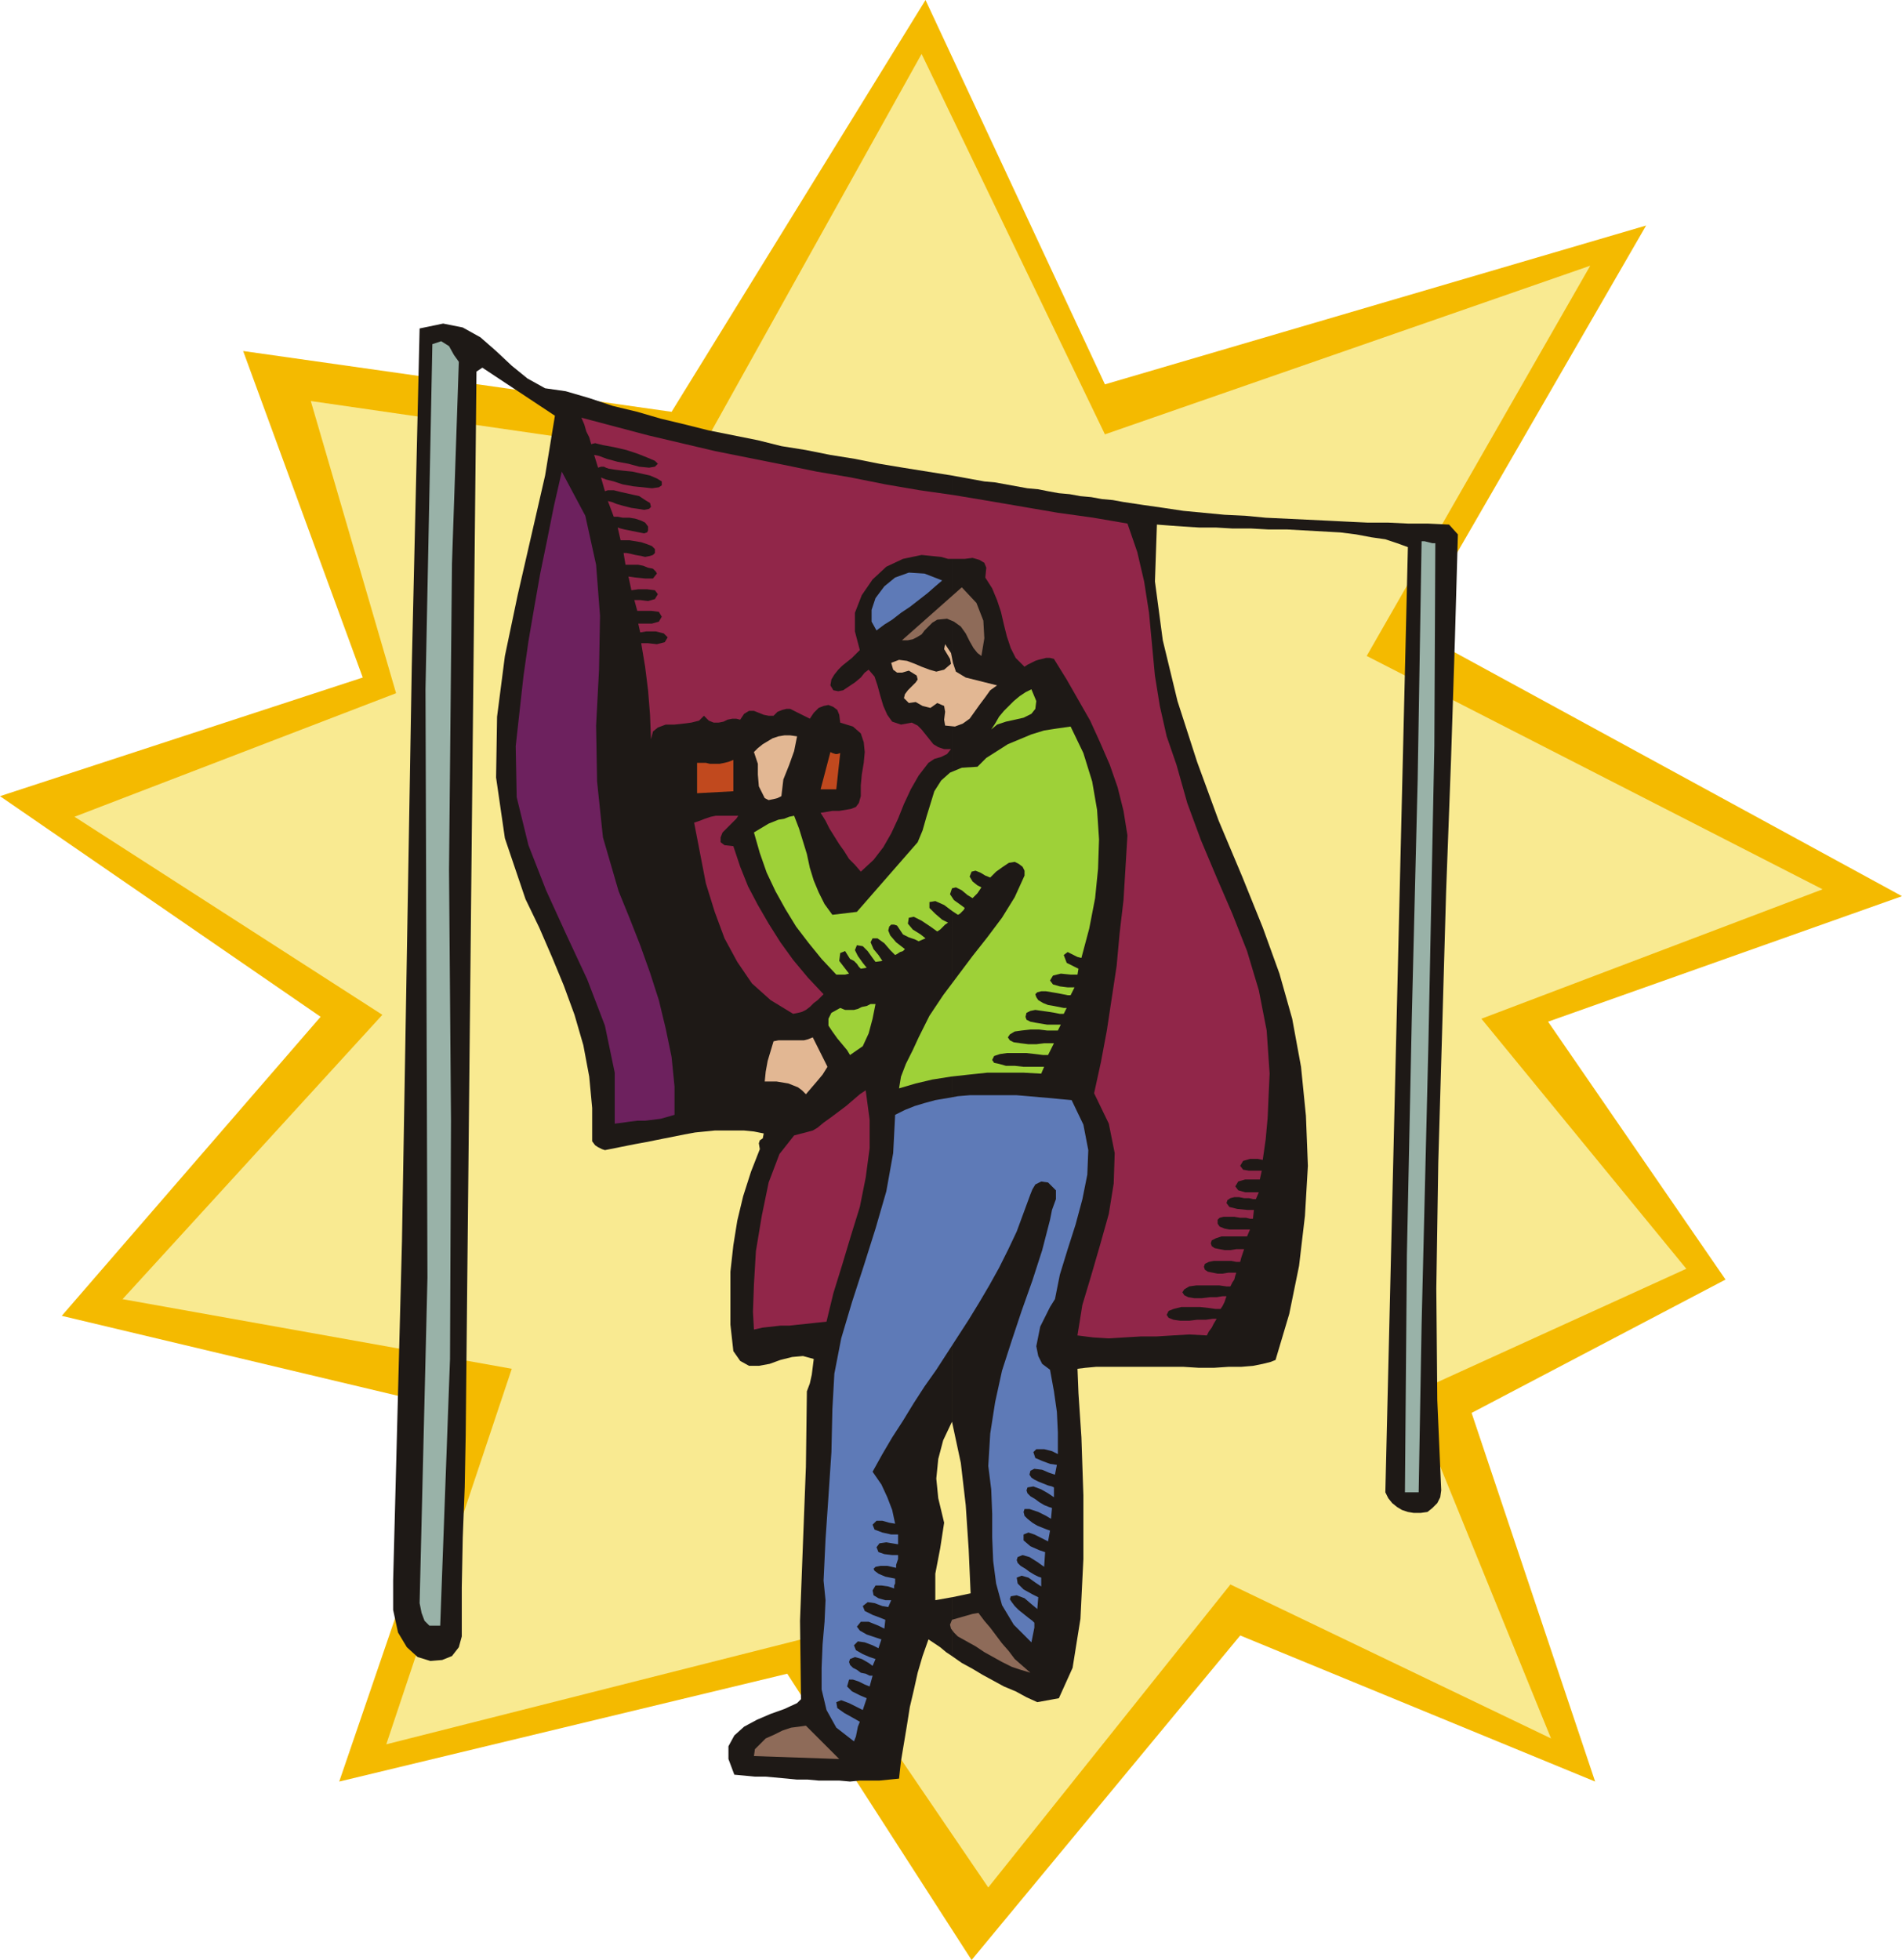 <svg xmlns="http://www.w3.org/2000/svg" fill-rule="evenodd" height="1.999in" preserveAspectRatio="none" stroke-linecap="round" viewBox="0 0 1940 1999" width="1.94in"><style>.pen1{stroke:none}.brush5{fill:#99b2a8}.brush6{fill:#912649}.brush8{fill:#5e7ab7}.brush9{fill:#8e6b59}.brush10{fill:#e2b793}.brush11{fill:#9ed138}</style><path class="pen1" style="fill:#f4ba00" d="M370 691 248 358l437 62L944 0l183 392 552-162-238 412 499 272-361 128 181 263-259 136 126 376-362-149-274 331-188-292-457 110 129-377-412-98 264-305L0 812l370-121z"/><path class="pen1" style="fill:#f9ea91" d="m404 707-87-298 394 57L940 55l187 388 495-172-228 398 465 238-348 132 209 255-281 128 143 351-327-157-247 309-175-257-439 111 128-383-397-71 265-290L76 833l328-126z"/><path class="pen1" d="m971 485 11 2 11 2 11 2 11 1 11 2 11 2 11 2 11 1 10 2 11 2 11 1 11 2 11 1 11 2 11 1 11 2 20 3 21 3 20 3 21 2 21 2 21 1 21 2 21 1 21 1 21 1 20 1 21 1h21l21 1h20l21 1 9 10-3 106-4 124-5 134-4 140-4 137-2 128 1 114 4 92-1 7-3 6-5 5-5 4-7 1h-7l-6-1-6-2-5-3-5-4-4-5-3-6 23-964-11-4-12-4-14-2-16-3-16-2-18-1-18-1-18-1h-19l-18-1h-19l-17-1h-17l-16-1-14-1-13-1-2 58 8 60 15 62 20 62 22 60 24 57 21 52 17 47 13 46 9 49 5 50 2 51-3 51-6 51-10 49-14 47-5 2-8 2-10 2-12 1h-13l-15 1h-15l-16-1h-89l-11 1-8 1 1 25 3 45 2 59v65l-3 61-8 50-14 31-22 4-11-5-11-6-12-5-11-6-11-6-10-6-11-6-10-7v-60l19-4-2-45-3-45-5-43-9-42V485zm-394-86 24 7 24 8 25 6 24 7 25 6 24 6 25 5 25 5 24 6 25 4 25 5 25 4 25 5 24 4 25 4 25 4v965l-9 19-5 19-2 20 2 20 6 25-4 26-5 26v27l17-3v60l-6-4-6-5-6-4-6-4-6 17-5 17-4 18-4 17-3 19-3 18-3 18-2 18-10 1-10 1h-20l-10 1-11-1h-21l-11-1h-11l-10-1-11-1-11-1h-11l-10-1-11-1-6-16v-13l6-11 10-9 13-7 14-6 14-5 13-6 4-4-1-80 3-79 3-78 1-77 3-8 2-9 1-8 1-8-11-3-11 1-12 3-11 4-11 2h-10l-9-5-7-10-3-27v-54l3-27 4-25 6-25 8-25 9-23-1-6 1-3 3-2 1-5-10-2-10-1h-30l-10 1-10 1-11 2-10 2-10 2-10 2-10 2-11 2-10 2-10 2-10 2-3-1-4-2-3-2-3-4v-34l-3-32-6-32-9-31-11-30-12-29-13-30-14-29-21-62-9-62 1-62 8-62 13-62 14-61 14-61 10-61-74-49-6 4-11 1085-1 53-2 51-1 51v50l-3 11-7 9-10 4-12 1-13-4-11-10-9-15-5-23v-30l9-346 5-293 5-293 8-345 24-5 20 4 18 10 16 14 16 15 16 13 18 10 21 3z" style="fill:#1e1916"/><path class="pen1 brush5" d="m468 369-7 206-3 312 2 256-1 243-10 272h-11l-5-5-3-8-2-10 8-332-1-297-1-303 7-352 9-3 8 5 5 9 5 7z"/><path class="pen1 brush6" d="m1005 589 1-10-2-5-5-3-7-2-8 1h-17l-7-2-20-2-19 4-17 8-14 13-11 16-7 18v19l5 19-4 4-4 4-5 4-5 4-4 4-4 5-3 5-1 6 3 5 5 1 5-1 6-4 6-4 6-5 4-5 4-3 6 7 3 9 3 11 3 10 4 9 5 7 9 3 11-2 6 3 4 4 4 5 4 5 4 5 5 3 6 2h7l-4 5-6 3-7 2-6 4-10 13-8 14-7 15-6 15-7 15-8 14-10 13-13 12-6-7-6-6-5-8-5-7-5-8-5-8-4-8-5-8 6-1 6-1h7l6-1 6-1 5-2 3-4 2-7v-11l1-11 2-12 1-11-1-10-3-9-8-7-13-4-1-8-2-5-4-3-5-2-5 1-5 2-5 5-4 6-4-2-4-2-4-2-4-2-4-2h-4l-4 1-5 2-4 4h-5l-5-1-5-2-5-2h-5l-5 3-4 6-4-1h-4l-5 1-4 2-5 1h-5l-5-2-5-5-5 5-8 2-8 1-9 1h-9l-8 3-5 4-2 8-1-25-2-25-3-24-4-24h7l9 1 8-2 3-5-4-4-8-2h-10l-6 1-2-9h14l7-2 3-5-3-5-8-1h-14l-3-11h6l8 1 7-2 3-5-3-4-8-1h-9l-7 1-3-14 7 1 10 1h8l4-5-1-2-3-3-5-1-5-2-5-1h-13l-2-12h3l5 1 4 1 6 1 4 1 5-1 3-1 2-2v-4l-3-3-5-2-6-2-6-1-6-1h-9l-3-13 3 1 4 1 5 1 5 1 5 1 5 1 3-1 1-2v-4l-3-4-4-2-6-2-6-1h-7l-5-1h-4l-6-16 4 1 5 2 7 2 8 2 7 1 6 1 5-1 2-2-1-4-5-3-6-4-9-2-9-2-8-2h-6l-3 1-4-14 5 2 8 2 9 3 11 2 10 1 9 1 7-1 3-2v-4l-5-3-7-3-9-2-9-2-10-1-8-1-6-1-3-1-2-1h-3l-3 1-4-13 5 1 8 3 11 3 11 2 11 3 10 1 6-1 3-3-3-3-7-3-10-4-12-4-13-3-11-2-8-2-4 1-2-7-3-6-2-7-3-7 34 9 34 9 34 8 34 8 35 7 35 7 34 7 35 6 35 7 35 6 35 5 36 6 35 6 35 6 36 5 35 6 10 29 7 30 5 32 3 32 3 32 5 31 7 31 10 29 11 39 14 38 16 38 16 37 15 38 12 40 8 41 3 44-1 22-1 23-2 22-3 21-5-1h-8l-7 2-3 5 3 4 6 1h13l-2 9h-15l-7 2-3 5 3 4 7 2h14l-3 7h-3l-4-1h-5l-5-1h-5l-4 1-3 2-1 3 3 4 8 2 10 1h7l-1 9h-3l-4-1h-6l-6-1h-11l-4 1-2 2v4l2 3 5 2 5 1h21l-3 7h-26l-6 2-4 2-1 3 1 3 3 2 5 1 5 1h6l6-1h8l-1 3-1 3-1 3-1 4h-4l-5-1h-18l-5 1-4 2-1 3 1 3 3 2 5 1 5 1h5l6-1h8l-1 3-1 4-2 3-2 4h-4l-7-1h-24l-7 1-5 3-2 3 2 3 4 2 6 1h8l8-1h7l6-1h4l-1 3-1 3-2 4-2 3h-5l-7-1-9-1h-19l-8 2-5 2-2 4 2 3 5 2 7 1h9l8-1h9l7-1h4l-3 5-2 4-3 4-2 4-18-1-17 1-16 1h-16l-17 1-16 1-16-1-16-2 5-31 9-30 9-31 9-32 5-31 1-31-6-30-15-31 7-32 6-32 5-33 5-33 3-33 4-34 2-33 2-33-4-25-6-24-8-23-10-23-10-22-12-21-12-21-13-21-4-1h-4l-4 1-4 1-3 1-4 2-4 2-3 2-9-9-5-10-4-12-3-12-3-13-4-12-5-12-7-11z"/><path class="pen1" style="fill:#6d215e" d="m688 1137-7 2-7 2-8 1-8 1h-8l-8 1-7 1-8 1v-52l-10-48-18-47-21-45-21-46-18-46-12-49-1-52 4-36 4-36 5-35 6-35 6-34 7-34 7-35 8-35 24 45 11 50 4 52-1 55-3 57 1 57 6 57 16 55 11 27 11 28 10 28 9 28 7 29 6 29 3 30v29z"/><path class="pen1 brush5" d="M1447 1522h-14l2-242 5-242 6-243 4-243h3l4 1 4 1h3l-1 207-6 301-7 289-3 171z"/><path class="pen1 brush8" d="m961 592-7 6-8 7-9 7-9 7-9 6-9 7-8 5-8 6-5-9v-12l4-12 9-12 11-9 14-5 16 1 18 7z"/><path class="pen1 brush9" d="m1001 669-4-3-4-5-4-7-4-8-5-7-7-5-7-3-10 1-5 3-4 4-4 4-3 4-5 3-4 2-5 1h-6l61-54 15 16 7 18 1 18-3 18z"/><path class="pen1 brush10" d="m1017 699-7 5-5 7-6 8-5 7-5 7-7 5-8 3-10-1-1-6 1-8-1-6-7-3-7 5-8-2-7-4-7 1-5-5 1-4 3-4 4-4 4-4 2-3-1-4-8-5-7 2h-5l-4-3-2-7 8-3 8 1 8 3 7 3 8 3 7 2 8-2 7-6-1-5-3-5-3-5 1-5 6 9 2 10 3 9 10 6 32 8z"/><path class="pen1 brush11" d="m1052 703 5 12-1 8-4 5-8 4-9 2-9 2-9 3-6 5 4-6 4-7 5-6 5-5 5-5 6-5 6-4 6-3zm-7 190v-5l-2-4-4-3-4-2-6 1-6 4-7 5-6 6-5-2-5-3-5-2-4 1-2 5 3 5 5 4 4 2-2 3-2 3-3 3-2 2-5-3-6-5-6-3-4 1-2 6 4 6 7 5 4 3-1 2-2 2-2 2-2 1-6-4-8-6-9-4-6 1v6l6 6 7 6 6 3-3 2-2 2-3 3-3 2-7-5-9-6-8-4-5 1-1 6 5 6 8 5 5 4-7 3-4-2-6-2-6-3-4-6-2-3-3-1h-3l-2 2-1 4 2 5 6 7 9 7-2 2-3 1-3 2-2 1-5-5-6-7-7-5h-5l-2 4 3 7 5 6 4 6-7 1-3-4-5-7-5-5-6-1-2 5 3 6 5 7 4 5-6 1-2-2-2-3-3-3-4-2-5-8-5 2-1 8 10 13-4 1h-9l-15-16-13-16-13-17-11-18-10-18-9-19-7-20-6-21 5-3 5-3 5-3 5-2 5-2 6-1 5-2 5-1 5 13 4 13 4 13 3 14 4 13 5 12 6 12 8 11 25-3 62-71 5-12 4-14 4-13 4-13 7-11 9-8 12-5 16-1 9-9 11-7 11-7 12-5 12-5 13-4 13-2 14-2 13 27 9 29 5 29 2 30-1 30-3 30-6 31-8 30-4-1-10-5-4 3 3 8 12 6-1 6h-7l-10-1-8 2-3 5 3 4 7 2 8 1h7l-4 8h-3l-5-1-5-1-6-1-6-1h-5l-4 1-2 2 1 3 2 3 5 3 5 2 6 1 5 1 5 1h3l-3 6h-4l-5-1-6-1-7-1-7-1-5 1-4 2-1 4 1 3 4 2 5 1 6 1 6 1h14l-3 6h-11l-8-1h-9l-9 1-7 1-5 3-2 3 2 3 4 2 7 1 8 1h8l8-1h10l-6 12h-5l-8-1-9-1h-20l-7 1-6 2-2 4 2 3 5 1 7 2h9l9 1h21l-3 7-18-1h-37l-19 2-18 2-19 3-17 4-17 5 2-12 5-13 7-14 6-13 11-22 14-21 15-20 15-20 15-19 15-20 13-21 10-22z"/><path class="pen1 brush10" d="m780 814-6-12-1-12v-11l-4-12 4-4 5-4 5-3 5-3 6-2 6-1h6l7 1-3 15-5 14-6 15-2 17-4 2-4 1-5 1-4-2z"/><path class="pen1" d="m857 768-4 37h-16l10-38 2 1 3 1h2l3-1zm-109 39-37 2v-31h9l4 1h10l5-1 4-1 5-2v32z" style="fill:#c1491e"/><path class="pen1 brush6" d="m753 832-2 3-4 4-5 5-5 5-2 5v5l4 3 9 1 7 21 8 20 10 19 11 19 12 19 13 18 15 18 16 17-3 3-3 3-4 3-4 4-4 3-4 2-4 1-5 1-23-14-19-17-15-22-13-24-10-27-9-29-6-31-6-31 6-2 5-2 6-2 5-1h23z"/><path class="pen1 brush11" d="m893 1024-3 15-4 15-6 13-13 9-3-5-5-6-5-6-5-7-4-6v-7l3-6 9-5 5 2h9l4-1 4-2 5-1 4-2h5z"/><path class="pen1 brush10" d="m844 1088-5 8-5 6-6 7-6 7-4-4-4-3-5-2-5-2-6-1-6-1h-12l1-10 2-11 3-10 3-10 5-1h26l4-1 5-2 15 30z"/><path class="pen1 brush6" d="m883 1112 4 30v29l-4 30-6 30-9 29-9 30-9 29-7 29-10 1-9 1-10 1-9 1h-9l-9 1-9 1-9 2-1-18 1-28 2-34 6-36 7-34 11-29 15-19 19-5 5-3 6-5 7-5 8-6 8-6 7-6 7-6 6-4z"/><path class="pen1 brush8" d="m1076 1325-5 8-5 10-5 10-2 10-2 10 2 10 4 8 8 6 4 22 3 21 1 21v22l-6-3-8-2h-8l-3 3 2 6 7 3 8 3 7 1-2 10-6-2-7-3-8-1-4 2-1 4 2 3 3 2 4 2 5 2 5 2 4 1 2 1v10l-6-4-7-4-8-3-6 1-1 3 1 3 3 3 5 3 4 3 5 3 5 2 3 1-1 11-5-3-8-4-9-3h-5l-1 3 1 4 3 3 5 4 5 3 5 2 5 2 3 1-2 11-6-3-8-4-6-2-5 2v6l7 6 9 4 6 2-1 15-7-5-8-5-7-2-5 2-1 3 1 3 3 3 5 3 4 3 5 3 4 2 3 1v9l-6-4-7-5-7-2-5 2 1 6 6 6 9 5 6 3-1 12-6-5-7-6-8-3-6 1-1 3 2 3 3 4 4 4 5 4 5 4 4 3 2 2v5l-1 5-1 5-1 5-18-18-12-20-6-22-3-23-1-24v-24l-1-25-3-24 2-33 5-32 7-32 10-31 10-30 11-31 10-31 8-31 2-10 4-11v-9l-8-8-7-1-6 3-3 5-2 5-7 19-7 19-9 19-9 18-10 18-10 17-11 18-11 17-11 17-11 17-12 17-11 17-11 18-11 17-10 17-10 18 9 13 6 13 5 13 3 14-6-1-7-2h-6l-4 4 2 5 8 3 9 2h7v10l-6-1-6-1-7 1-3 4 2 5 6 2 8 1h6v4l-1 3-1 3v3l-9-2h-7l-5 1-2 2 1 2 4 3 7 3 10 2v5l-1 2v3l-6-2-7-1h-6l-3 5 1 5 5 3 7 2h6l-3 7-6-1-8-3-7-1-5 4 2 5 8 4 8 3 5 2-1 9-6-3-10-4h-8l-4 5 3 4 7 4 9 3 6 2-3 9-6-3-8-3-7-1-4 4 2 5 7 4 7 3 6 2-3 7-4-3-7-4-7-2-5 2-1 3 1 3 3 3 4 2 4 3 5 1 4 2h3l-3 11-5-2-6-3-6-2h-4l-2 7 5 5 8 4 7 3-4 12-6-3-8-4-8-3-5 2 1 6 7 5 9 5 7 4-2 5-1 5-1 5-2 5-18-14-10-18-5-21v-22l1-24 2-23 1-22-2-20 2-42 3-44 3-45 1-44 2-36 7-36 11-37 12-37 12-38 11-38 7-39 2-39 10-5 10-4 10-3 11-3 12-2 11-2 12-1h48l12 1 11 1 12 1 10 1 11 1 12 25 5 26-1 25-5 25-7 26-8 25-8 26-5 25z"/><path class="pen1 brush9" d="m977 1669-4-4-3-4-1-4 2-5 7-2 7-2 7-2 6-1 6 8 6 7 6 8 6 8 7 8 6 8 8 7 8 7-10-3-9-3-10-5-9-5-9-5-9-6-9-5-9-5zm-208 122 1-7 5-5 6-6 9-4 8-4 9-3 8-1 7-1 34 34-87-3z"/></svg>
